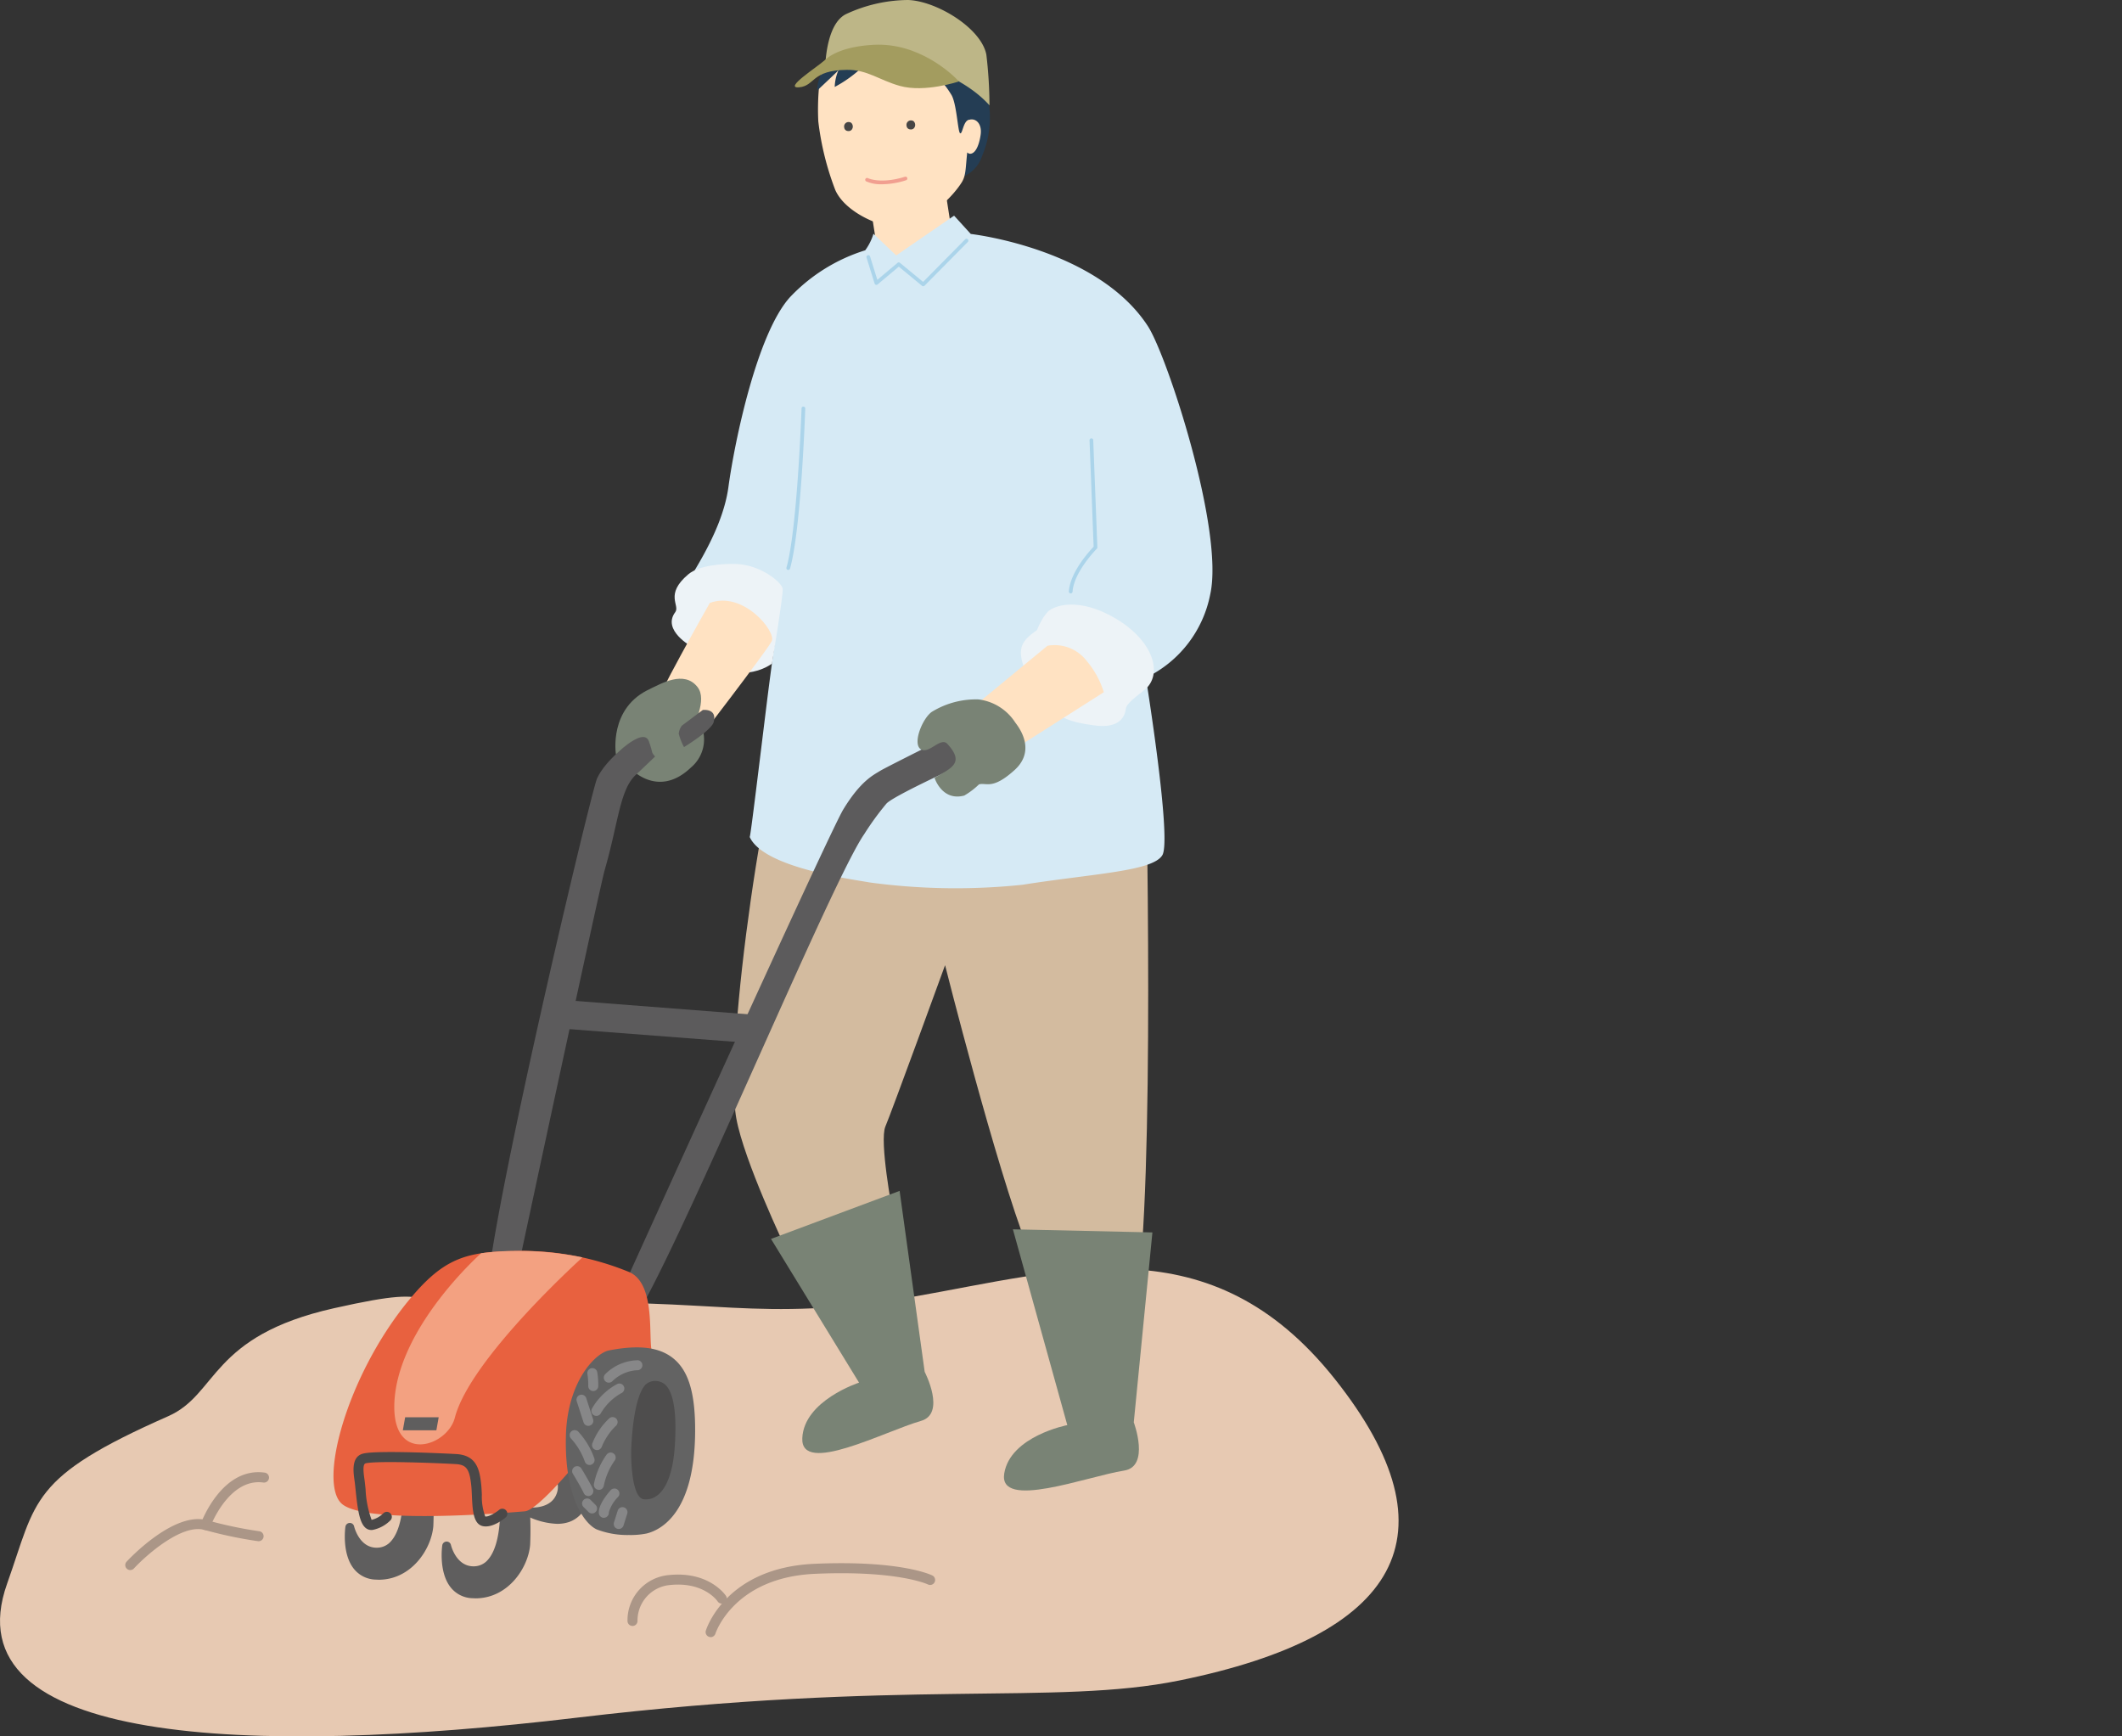 <svg xmlns="http://www.w3.org/2000/svg" xmlns:xlink="http://www.w3.org/1999/xlink" width="220" height="180" viewBox="0 0 220 180">
  <rect x="0" y="0" width="220" height="180" fill="#333333" stroke="none"/>
  <defs>
    <clipPath id="clip-path">
      <rect id="長方形_5477" data-name="長方形 5477" width="220" height="180" fill="none"/>
    </clipPath>
  </defs>
  <g id="img-about-features-ashirai-01" clip-path="url(#clip-path)">
    <path id="パス_3117" data-name="パス 3117" d="M17.444,338.858c5.167-2.279,4.3-8.3,17.182-11.191s5.121.466,21.993-.386,21.975,2,37.884-.772,31-7.717,43.882,8.49,6.646,26.626-16.111,31.257c-12.939,2.633-28.464-.193-62.484,3.859S-5.2,372.892.736,356.223c3.093-8.683,2.275-11,16.709-17.365" transform="translate(0 -192.052)" fill="#e7c9b2"/>
    <path id="パス_3118" data-name="パス 3118" d="M160.651,406.9a.518.518,0,0,1-.518-.518,4.7,4.7,0,0,1,4.324-4.761c4.12-.413,5.812,2.053,5.883,2.157a.518.518,0,1,1-.863.576c-.056-.082-1.444-2.05-4.917-1.7a3.7,3.7,0,0,0-3.39,3.729.518.518,0,0,1-.518.518" transform="translate(-95.076 -238.348)" fill="#ab9687"/>
    <path id="パス_3119" data-name="パス 3119" d="M32.484,392.715a.518.518,0,0,1-.381-.87c.2-.214,4.883-5.238,8.328-4.3a43.782,43.782,0,0,0,5.424,1.144.518.518,0,0,1-.129,1.029,43.817,43.817,0,0,1-5.568-1.172c-2.355-.643-6.064,2.669-7.294,4a.516.516,0,0,1-.381.167" transform="translate(-18.979 -229.955)" fill="#ab9687"/>
    <path id="パス_3120" data-name="パス 3120" d="M51.709,381.464a.513.513,0,0,1-.179-.032.519.519,0,0,1-.307-.666c.089-.241,2.226-5.881,6.634-5.254a.519.519,0,0,1-.146,1.027c-3.587-.509-5.5,4.535-5.515,4.587a.518.518,0,0,1-.486.339" transform="translate(-30.393 -222.852)" fill="#ab9687"/>
    <path id="パス_3121" data-name="パス 3121" d="M180.588,406.337a.526.526,0,0,1-.155-.024.519.519,0,0,1-.34-.65c.083-.267,2.142-6.527,11.272-6.924,8.906-.388,12.081,1.147,12.212,1.212a.518.518,0,0,1-.464.927c-.028-.013-3.132-1.477-11.7-1.1-8.411.366-10.309,6.139-10.328,6.2a.519.519,0,0,1-.495.364" transform="translate(-106.913 -236.63)" fill="#ab9687"/>
    <path id="パス_3122" data-name="パス 3122" d="M229.849,168.4s1.071,40.3-.214,58.313c0,0-9.53,6.283-11.852.347-3.312-8.468-8.575-29.345-8.575-29.345s-5.544,15.222-6.187,16.722.732,8.783.732,8.783l-11.089,3.794s-4.29-8.98-5.1-13.426c-1.312-7.221,3.275-38.757,6.061-42.83s30.857-6.217,30.857-6.217Z" transform="translate(-111.227 -97.66)" fill="#d3bb9f"/>
    <path id="パス_3123" data-name="パス 3123" d="M257.127,313.524l14.464.322-1.932,19.688s1.714,4.573-1,5c-3.862.61-13.071,4.145-12.428.286s6.536-5,6.536-5Z" transform="translate(-152.114 -186.089)" fill="#798375"/>
    <path id="パス_3124" data-name="パス 3124" d="M231.145,56.757l-7.781,1.489-1.41-9.041,7.781-1.489Z" transform="translate(-131.782 -28.322)" fill="#ffe2c2"/>
    <path id="パス_3125" data-name="パス 3125" d="M247.9,23.265a10.1,10.1,0,0,1-.641,5.723,3.436,3.436,0,0,1-1.816,2.1s-.493.279-.5-.534a87.854,87.854,0,0,1,.633-8.8c.158-.575,2.323,1.512,2.323,1.512" transform="translate(-145.429 -12.852)" fill="#243d54"/>
    <path id="パス_3126" data-name="パス 3126" d="M224.75,17.764a1.053,1.053,0,0,0-.353.032,15.243,15.243,0,0,0-.309-3.512c-.6-2.188-2.31-5.167-6.261-5.185-2.824-.013-8.147-.672-8.945,5.05a25.226,25.226,0,0,0-.1,3.82,29.339,29.339,0,0,0,1.765,7.121c1.034,2.32,4.607,3.728,5.77,3.726,3.881-.007,6.674-3.443,7.348-4.55.434-.713.381-1.447.557-3.085a.461.461,0,0,0,.288.143c.693-.007,1.018-1.275,1.112-2.044.107-.879-.314-1.476-.869-1.517" transform="translate(-123.944 -5.383)" fill="#ffe2c2"/>
    <path id="パス_3127" data-name="パス 3127" d="M222.541,45.84a3.768,3.768,0,0,1-1.664-.3.191.191,0,0,1,.178-.337c.024.012,1.314.649,3.85-.14a.19.19,0,0,1,.113.364,8.367,8.367,0,0,1-2.477.415" transform="translate(-131.082 -26.741)" fill="#f19f90"/>
    <path id="パス_3128" data-name="パス 3128" d="M241.378,21.726c-.6.144-.658,1.5-.909,1.4s-.354-3.2-.951-4.05a9.139,9.139,0,0,0-1.968-2.283c-.936-.777,1.7-1.3,2.633-1.026s2.235,2.122,2.235,2.122-.16,3.627-1.04,3.838" transform="translate(-140.924 -9.313)" fill="#243d54"/>
    <path id="パス_3129" data-name="パス 3129" d="M212.369,14.642a7.308,7.308,0,0,0-1.857,1.436c-.956.915-1.982,1.876-1.982,1.876a3.5,3.5,0,0,1,.834-2.283c.9-1.027,1.983-1.555,3.006-1.029" transform="translate(-123.81 -8.568)" fill="#243d54"/>
    <path id="パス_3130" data-name="パス 3130" d="M217.889,12.875a19.083,19.083,0,0,0-2.089,1.662,13.257,13.257,0,0,1-2.786,1.983,4.875,4.875,0,0,1,.941-2.712,3.821,3.821,0,0,1,3.933-.932" transform="translate(-126.474 -7.508)" fill="#243d54"/>
    <path id="パス_3131" data-name="パス 3131" d="M227.616,10.923a45.3,45.3,0,0,0-.324-5.256C226.764,2.9,222.109.1,219.178,0a15.448,15.448,0,0,0-6.4,1.446c-2.188,1.028-2.193,5.653-2.193,5.653a5.873,5.873,0,0,1,5-1.527c3.174.458,8.926,1.9,12.032,5.347" transform="translate(-125.031 0)" fill="#bdb687"/>
    <path id="パス_3132" data-name="パス 3132" d="M219.853,15.2s-3.517,1.194-6.131.465c-2.141-.6-3.35-1.686-5.488-1.665-3.715.036-3.288,1.668-4.954,1.81s1.874-2.084,2.7-2.847,2.486-1.426,5.039-1.559c4.631-.241,8.071,2.966,8.833,3.8" transform="translate(-120.433 -6.76)" fill="#a39c5f"/>
    <path id="パス_3133" data-name="パス 3133" d="M215.427,31.685a.461.461,0,0,1,.553-.541c.282.027.414.416.3.655a.412.412,0,0,1-.455.267.4.4,0,0,1-.395-.382" transform="translate(-127.905 -18.483)" fill="#474645"/>
    <path id="パス_3134" data-name="パス 3134" d="M231.342,31.273a.461.461,0,0,1,.553-.541c.283.027.414.416.3.655a.412.412,0,0,1-.456.267.4.4,0,0,1-.395-.382" transform="translate(-137.355 -18.239)" fill="#474645"/>
    <path id="パス_3135" data-name="パス 3135" d="M194.326,56.878a5.647,5.647,0,0,1-.857,1.715,18.16,18.16,0,0,0-7.765,4.824c-3.46,3.758-5.79,15.1-6.415,19.709-.694,5.123-4.655,10.082-4.514,10.555,1.559,5.214,9.644,2.679,9.644,2.679-.2,2.185-.644,5.071-1.126,8.953-.741,5.961-1.733,14.27-1.8,14.093,1.406,3.148,10.307,4.342,12.428,4.717a66.433,66.433,0,0,0,15.857.241c7.353-1.162,13.51-1.389,14.5-3.073s-1.711-18.392-1.711-18.392a12.174,12.174,0,0,0,6.672-8.635c1.471-6.586-4.454-24.714-6.463-27.806-5.251-8.083-18.363-9.559-18.363-9.559L202.683,55l-6,4.127Z" transform="translate(-103.768 -32.646)" fill="#d6eaf5"/>
    <path id="パス_3136" data-name="パス 3136" d="M196.753,308.7l13.334-4.978,2.6,18.76s2.254,4.333-.389,5.086c-3.76,1.073-12.475,5.694-12.3,1.786s5.884-5.755,5.884-5.755Z" transform="translate(-116.819 -180.271)" fill="#798375"/>
    <path id="パス_3137" data-name="パス 3137" d="M262.186,156.843s.658-1.7,1.428-2.144c1.285-.733,3.482-.768,6.071.572,4.143,2.144,5.572,5.574,4,7.432-.456.539-2.208,1.584-2.286,2.287-.072.643-.5,2.144-3.357,1.715-1.978-.3-4.5-.572-6.357-4.145s-1.357-4.43.5-5.717" transform="translate(-154.678 -91.52)" fill="#edf3f7"/>
    <path id="パス_3138" data-name="パス 3138" d="M173.5,152.4s-3.117-1.7-1.714-3.573c.536-.715-1.143-1.822,1.357-3.93,1.148-.968,3.643-1.108,4.928-1.072,2.571.072,4.786,1.929,4.857,2.573s-1.111,7.754-1.111,7.754S178,157.188,173.5,152.4" transform="translate(-101.782 -85.363)" fill="#edf3f7"/>
    <path id="パス_3139" data-name="パス 3139" d="M272.957,127.871h-.013a.193.193,0,0,1-.179-.2c.135-2.027,2.182-4.236,2.568-4.636L274.908,112a.192.192,0,0,1,.184-.2.186.186,0,0,1,.2.185l.429,11.112a.19.19,0,0,1-.056.143c-.024.024-2.379,2.4-2.515,4.451a.192.192,0,0,1-.192.179" transform="translate(-161.95 -66.358)" fill="#abd4ea"/>
    <path id="パス_3140" data-name="パス 3140" d="M200.874,120.641a.185.185,0,0,1-.053-.008.192.192,0,0,1-.132-.237c1.123-3.933,1.56-16.371,1.564-16.5a.18.18,0,0,1,.2-.186.192.192,0,0,1,.185.2c-.018.513-.442,12.61-1.579,16.589a.191.191,0,0,1-.184.139" transform="translate(-119.152 -61.558)" fill="#abd4ea"/>
    <path id="パス_3141" data-name="パス 3141" d="M246.965,171.415l8.265-6.814a4.189,4.189,0,0,1,4.084,1.6,9.085,9.085,0,0,1,1.753,3.216l-9.428,6Z" transform="translate(-146.631 -97.66)" fill="#ffe2c2"/>
    <path id="パス_3142" data-name="パス 3142" d="M172.646,153.424s-6.066,10.665-5.806,11.19c.765,1.542,3.822,4.028,3.822,4.028s7.912-10.259,8.4-11.255-2.959-5.246-6.416-3.963" transform="translate(-99.054 -90.921)" fill="#ffe2c2"/>
    <path id="パス_3143" data-name="パス 3143" d="M160.8,188.2s2.857,3.252,6.318-.067a3.792,3.792,0,0,0,.576-5.19Z" transform="translate(-95.471 -108.582)" fill="#798375"/>
    <path id="パス_3144" data-name="パス 3144" d="M142.69,255.063l20.406,1.578-.772,2.9-20.6-1.578Z" transform="translate(-84.147 -151.39)" fill="#5c5b5c"/>
    <path id="パス_3145" data-name="パス 3145" d="M142.238,182.871s-5.209,2.874-6.626,5.871c-.661,1.4-13.047,53.669-11.309,55.021s11.3,2.8,14,2.415c2.408-.344,21.154-46.079,24.984-51.618a29.249,29.249,0,0,1,2.317-3.188c.869-.966,10.621-5.313,10.621-5.313s1.352-1.932-2.51-2.512c0,0-8.109,4.02-8.787,4.443s-2,1.031-3.8,3.993c-1.493,2.453-22.731,49.364-22.731,49.364s-1.352,2.222-4.924,2.029a48.753,48.753,0,0,1-5.67-.854c-.691-.119-.788-1.085-.4-2.92.492-2.338,8.488-39.6,9-41.371,1.416-4.895,1.553-8.308,3.227-9.853,1.17-1.081,4.442-4.25,4.442-4.25s3.908-3.621-1.835-1.256" transform="translate(-73.704 -108.065)" fill="#5c5b5c"/>
    <path id="パス_3146" data-name="パス 3146" d="M240.457,178.376a8.743,8.743,0,0,0-4.821,1.286c-.967.667-2.016,3.246-1.179,3.859s2.085-1.3,2.785-.536c1.848,2.012.372,2.514-1.328,3.52,0,0,.765,2.457,3.084,1.836a7.931,7.931,0,0,0,1.524-1.157c.771-.22,1.376.606,3.689-1.487,1.637-1.482,1.322-3.305.074-4.921a5.3,5.3,0,0,0-3.827-2.4" transform="translate(-139.024 -105.872)" fill="#798375"/>
    <path id="パス_3147" data-name="パス 3147" d="M140.474,376.619a4.894,4.894,0,0,0-.483-4.63l-2.982.522a2.916,2.916,0,0,1,1.273,3.136c-.67,2.18-3.4,1.865-3.4,1.865s4.269,2.265,5.588-.893" transform="translate(-80.086 -220.79)" fill="#5f5e5e"/>
    <path id="パス_3148" data-name="パス 3148" d="M137.186,378.085a7.71,7.71,0,0,1-3.186-.84.459.459,0,0,1,.268-.862c.094.011,2.356.24,2.9-1.543.282-.916-.087-1.782-1.127-2.647a.46.46,0,0,1,.214-.806l2.982-.522a.457.457,0,0,1,.466.206,5.355,5.355,0,0,1,.519,5.054,2.99,2.99,0,0,1-1.779,1.758,3.749,3.749,0,0,1-1.261.2m-1.024-1.036a3.67,3.67,0,0,0,1.978-.033,2.078,2.078,0,0,0,1.24-1.246,4.366,4.366,0,0,0-.29-3.946l-1.787.313a3.006,3.006,0,0,1,.747,2.973,2.954,2.954,0,0,1-1.888,1.939" transform="translate(-79.416 -220.118)" fill="#5f5e5e"/>
    <path id="パス_3149" data-name="パス 3149" d="M119.877,381.684s.513,7.008-3.075,7.179c-2.277.109-2.9-2.564-2.9-2.564s-.684,4.786,2.733,4.957,5.3-3.076,5.467-5.128a36.321,36.321,0,0,0-.171-5.3Z" transform="translate(-67.592 -226.037)" fill="#5f5e5e"/>
    <path id="パス_3150" data-name="パス 3150" d="M116.212,391.051q-.137,0-.277-.007a2.987,2.987,0,0,1-2.256-1.08c-1.3-1.572-.925-4.287-.909-4.4a.459.459,0,0,1,.434-.393.452.452,0,0,1,.467.354c.022.093.566,2.288,2.436,2.21a1.911,1.911,0,0,0,1.4-.683c1.531-1.727,1.244-5.961,1.241-6a.459.459,0,0,1,.281-.457l2.05-.855a.46.46,0,0,1,.633.376,36.235,36.235,0,0,1,.172,5.385c-.2,2.377-2.271,5.555-5.671,5.555m-2.525-3.519a3.676,3.676,0,0,0,.7,1.85,2.079,2.079,0,0,0,1.592.744c3.233.16,4.843-2.986,4.987-4.707a31.987,31.987,0,0,0-.113-4.6l-1.175.49c.041,1.1.042,4.621-1.486,6.346a2.825,2.825,0,0,1-2.042.992,2.958,2.958,0,0,1-2.463-1.119" transform="translate(-66.919 -225.366)" fill="#5f5e5e"/>
    <path id="パス_3151" data-name="パス 3151" d="M95.159,376.931s.513,7.008-3.075,7.179c-2.277.109-2.9-2.564-2.9-2.564s-.683,4.786,2.733,4.957,5.3-3.077,5.467-5.128a36.322,36.322,0,0,0-.171-5.3Z" transform="translate(-52.916 -223.216)" fill="#5f5e5e"/>
    <path id="パス_3152" data-name="パス 3152" d="M91.494,386.3c-.091,0-.183,0-.276-.007a2.988,2.988,0,0,1-2.256-1.08c-1.3-1.572-.925-4.287-.909-4.4a.458.458,0,0,1,.434-.393.451.451,0,0,1,.468.354c.022.093.573,2.292,2.436,2.21a1.913,1.913,0,0,0,1.4-.683c1.531-1.727,1.244-5.961,1.241-6a.46.46,0,0,1,.282-.457l2.05-.855a.459.459,0,0,1,.633.376,36.174,36.174,0,0,1,.172,5.385c-.2,2.377-2.271,5.556-5.671,5.556m-2.524-3.519a3.672,3.672,0,0,0,.7,1.85,2.079,2.079,0,0,0,1.592.744c3.233.155,4.843-2.986,4.987-4.707a32.047,32.047,0,0,0-.113-4.6l-1.175.49c.041,1.1.041,4.621-1.487,6.346a2.824,2.824,0,0,1-2.042.992,2.952,2.952,0,0,1-2.463-1.119" transform="translate(-52.243 -222.545)" fill="#5f5e5e"/>
    <path id="パス_3153" data-name="パス 3153" d="M92.785,324.315c3.655-4.5,5.97-5.16,10.9-5.262a29.214,29.214,0,0,1,12.13,2.2c2.741,1.28,1.9,6.832,2.306,8.253s-10.866,16.339-13.176,16.529-16.455,1.358-18.955-.762.461-13.167,6.794-20.959" transform="translate(-50.53 -189.366)" fill="#e8613f"/>
    <path id="パス_3154" data-name="パス 3154" d="M100.618,334.981c.193-7.922,9.007-15.7,9.007-15.7a25.572,25.572,0,0,1,3.27-.233,32.287,32.287,0,0,1,7.228.666s-11.645,10.477-13.228,16.615c-.772,2.995-6.427,4.824-6.276-1.352" transform="translate(-59.738 -189.366)" fill="#f3a181"/>
    <path id="パス_3155" data-name="パス 3155" d="M149.739,345.217c-1.105.215-3.9,2.9-4.055,8.308-.193,6.762,2.167,8.955,2.9,9.274a9.7,9.7,0,0,0,4.828.386c.773-.193,4.635-1.352,4.635-10.24,0-6.279-1.834-8.984-8.3-7.728" transform="translate(-86.491 -204.721)" fill="#636363"/>
    <path id="パス_3156" data-name="パス 3156" d="M150.977,363.082a8.846,8.846,0,0,1-3.363-.572c-1.192-.521-3.394-3.233-3.208-9.764.159-5.569,3.04-8.524,4.475-8.8,3.123-.606,5.248-.334,6.688.854,1.545,1.274,2.233,3.552,2.233,7.384,0,8.563-3.516,10.366-5.028,10.743a8.529,8.529,0,0,1-1.8.157m-1.9-18.119c-.727.141-3.482,2.454-3.636,7.813-.176,6.168,1.859,8.465,2.586,8.784a9.183,9.183,0,0,0,4.494.358c3.936-.983,4.241-7.7,4.241-9.736,0-3.494-.572-5.524-1.856-6.583-1.166-.962-3.074-1.17-5.83-.635Z" transform="translate(-85.733 -203.959)" fill="#636363"/>
    <path id="パス_3157" data-name="パス 3157" d="M164.121,352.3a1.507,1.507,0,0,0-1.565.276c-.6.656-1.257,2.333-1.473,6.446-.067,1.288.046,5.278,1.289,5.433,1.473.184,2.945-1.289,3.222-5.525.223-3.411-.092-6.17-1.473-6.631" transform="translate(-95.632 -209.041)" fill="#4e4d4d"/>
    <path id="パス_3158" data-name="パス 3158" d="M151.437,356.211a.519.519,0,0,1-.456-.767,6.655,6.655,0,0,1,2.606-2.535.519.519,0,0,1,.465.928,5.673,5.673,0,0,0-2.158,2.1.519.519,0,0,1-.457.272" transform="translate(-89.605 -209.433)" fill="#878788"/>
    <path id="パス_3159" data-name="パス 3159" d="M148.343,358.934a.519.519,0,0,1-.494-.359l-.708-2.19a.519.519,0,1,1,.988-.32l.708,2.19a.519.519,0,0,1-.494.679" transform="translate(-87.348 -211.125)" fill="#878788"/>
    <path id="パス_3160" data-name="パス 3160" d="M151.6,364.831a.519.519,0,0,1-.471-.738,6.914,6.914,0,0,1,1.769-2.579.519.519,0,0,1,.627.828,6.367,6.367,0,0,0-1.454,2.189.52.52,0,0,1-.471.3" transform="translate(-89.699 -214.51)" fill="#878788"/>
    <path id="パス_3161" data-name="パス 3161" d="M147.438,368.353a.519.519,0,0,1-.493-.358,7.022,7.022,0,0,0-1.424-2.376.519.519,0,0,1,.745-.723,7.977,7.977,0,0,1,1.666,2.776.52.52,0,0,1-.333.655.527.527,0,0,1-.161.025" transform="translate(-86.314 -216.487)" fill="#878788"/>
    <path id="パス_3162" data-name="パス 3162" d="M152.072,374.314a.52.52,0,0,1-.513-.6,7.865,7.865,0,0,1,1.32-3.06.519.519,0,0,1,.831.623,6.909,6.909,0,0,0-1.127,2.608.519.519,0,0,1-.511.434" transform="translate(-89.982 -219.872)" fill="#878788"/>
    <path id="パス_3163" data-name="パス 3163" d="M147.685,377.026a.519.519,0,0,1-.475-.309c-.2-.45-.882-1.6-1.128-2a.519.519,0,0,1,.887-.54c.037.062.921,1.517,1.19,2.12a.519.519,0,0,1-.474.73" transform="translate(-86.689 -221.94)" fill="#878788"/>
    <path id="パス_3164" data-name="パス 3164" d="M153.335,382.667a.519.519,0,0,1-.516-.472c-.079-.867.918-2.049,1.225-2.391a.519.519,0,1,1,.772.695,3.775,3.775,0,0,0-.963,1.6.519.519,0,0,1-.47.564l-.048,0" transform="translate(-90.731 -225.327)" fill="#878788"/>
    <path id="パス_3165" data-name="パス 3165" d="M149.576,383.721a.517.517,0,0,1-.367-.152l-.515-.515a.519.519,0,0,1,.734-.734l.515.515a.519.519,0,0,1-.367.886" transform="translate(-88.194 -226.831)" fill="#878788"/>
    <path id="パス_3166" data-name="パス 3166" d="M157.141,386.645a.511.511,0,0,1-.156-.024.519.519,0,0,1-.339-.651l.386-1.223a.519.519,0,0,1,.99.313l-.386,1.223a.52.52,0,0,1-.495.363" transform="translate(-92.992 -228.146)" fill="#878788"/>
    <path id="パス_3167" data-name="パス 3167" d="M154.607,349.226a.519.519,0,0,1-.367-.887,4.911,4.911,0,0,1,3.371-1.438.519.519,0,0,1-.086,1.035,3.983,3.983,0,0,0-2.551,1.138.517.517,0,0,1-.367.152" transform="translate(-91.487 -205.894)" fill="#878788"/>
    <path id="パス_3168" data-name="パス 3168" d="M150.5,351.285a.519.519,0,0,1-.519-.519,6.969,6.969,0,0,0-.086-1.246.519.519,0,0,1,1.015-.215,7.674,7.674,0,0,1,.108,1.461.519.519,0,0,1-.519.519" transform="translate(-88.994 -207.083)" fill="#878788"/>
    <path id="パス_3169" data-name="パス 3169" d="M92.049,378.409a.89.89,0,0,1-.534-.181c-.674-.5-.872-1.95-1.079-3.949-.038-.367-.072-.7-.109-.961-.136-.956-.362-2.53.908-2.833,1.58-.377,9.532.046,9.611.051,2.116.117,2.443,1.566,2.611,3.169.032.3.048.659.066,1.036a5.982,5.982,0,0,0,.348,2.264c.317.074,1.055-.361,1.442-.682a.519.519,0,0,1,.664.8c-.227.19-1.411,1.122-2.39.878s-1.034-1.75-1.1-3.21c-.016-.361-.032-.7-.061-.975-.183-1.738-.5-2.178-1.637-2.24-2.085-.117-8.167-.352-9.313-.078-.349.083-.208,1.07-.124,1.66.041.287.077.634.116,1.017a10.487,10.487,0,0,0,.626,3.185,2.557,2.557,0,0,0,1.192-.66.519.519,0,1,1,.771.695,3.586,3.586,0,0,1-1.829,1,.949.949,0,0,1-.181.018" transform="translate(-53.566 -219.805)" fill="#4a4848"/>
    <path id="パス_3170" data-name="パス 3170" d="M106.277,362.812H102.8l.241-1.352h3.476Z" transform="translate(-61.036 -214.541)" fill="#5f5e5e"/>
    <path id="パス_3171" data-name="パス 3171" d="M160.674,174.127c1-.444,3.481-1.982,4.886-.144,1.025,1.341-.432,3.946-.648,4.6-.054.162-.928.747-1.008,1.225-.325,1.91-1.612,2.775-2.666,1.478-.613-.755-.195-.191-.735-1.7-.306-.856-1.364-.318-2.216.326-.547.413-1.2,1.032-1.2,1.032s-.8-4.862,3.592-6.808" transform="translate(-93.231 -102.743)" fill="#798375"/>
    <path id="パス_3172" data-name="パス 3172" d="M173.532,182.684l2.173-1.626s1.513-.193,1.126,1.256c-.229.86-3.073,2.592-3.073,2.592a6.123,6.123,0,0,1-.547-1.384,1.624,1.624,0,0,1,.322-.837" transform="translate(-102.841 -107.46)" fill="#5c5b5c"/>
    <path id="パス_3173" data-name="パス 3173" d="M227,65.817a.193.193,0,0,1-.122-.044l-2.412-1.989-2.2,1.845a.194.194,0,0,1-.178.037.191.191,0,0,1-.129-.127l-.84-2.7a.192.192,0,1,1,.367-.114l.754,2.423,2.1-1.762a.193.193,0,0,1,.246,0l2.4,1.979,4.365-4.418a.192.192,0,0,1,.273.27l-4.488,4.543a.19.19,0,0,1-.137.057" transform="translate(-131.282 -36.141)" fill="#abd4ea"/>
  </g>
</svg>
